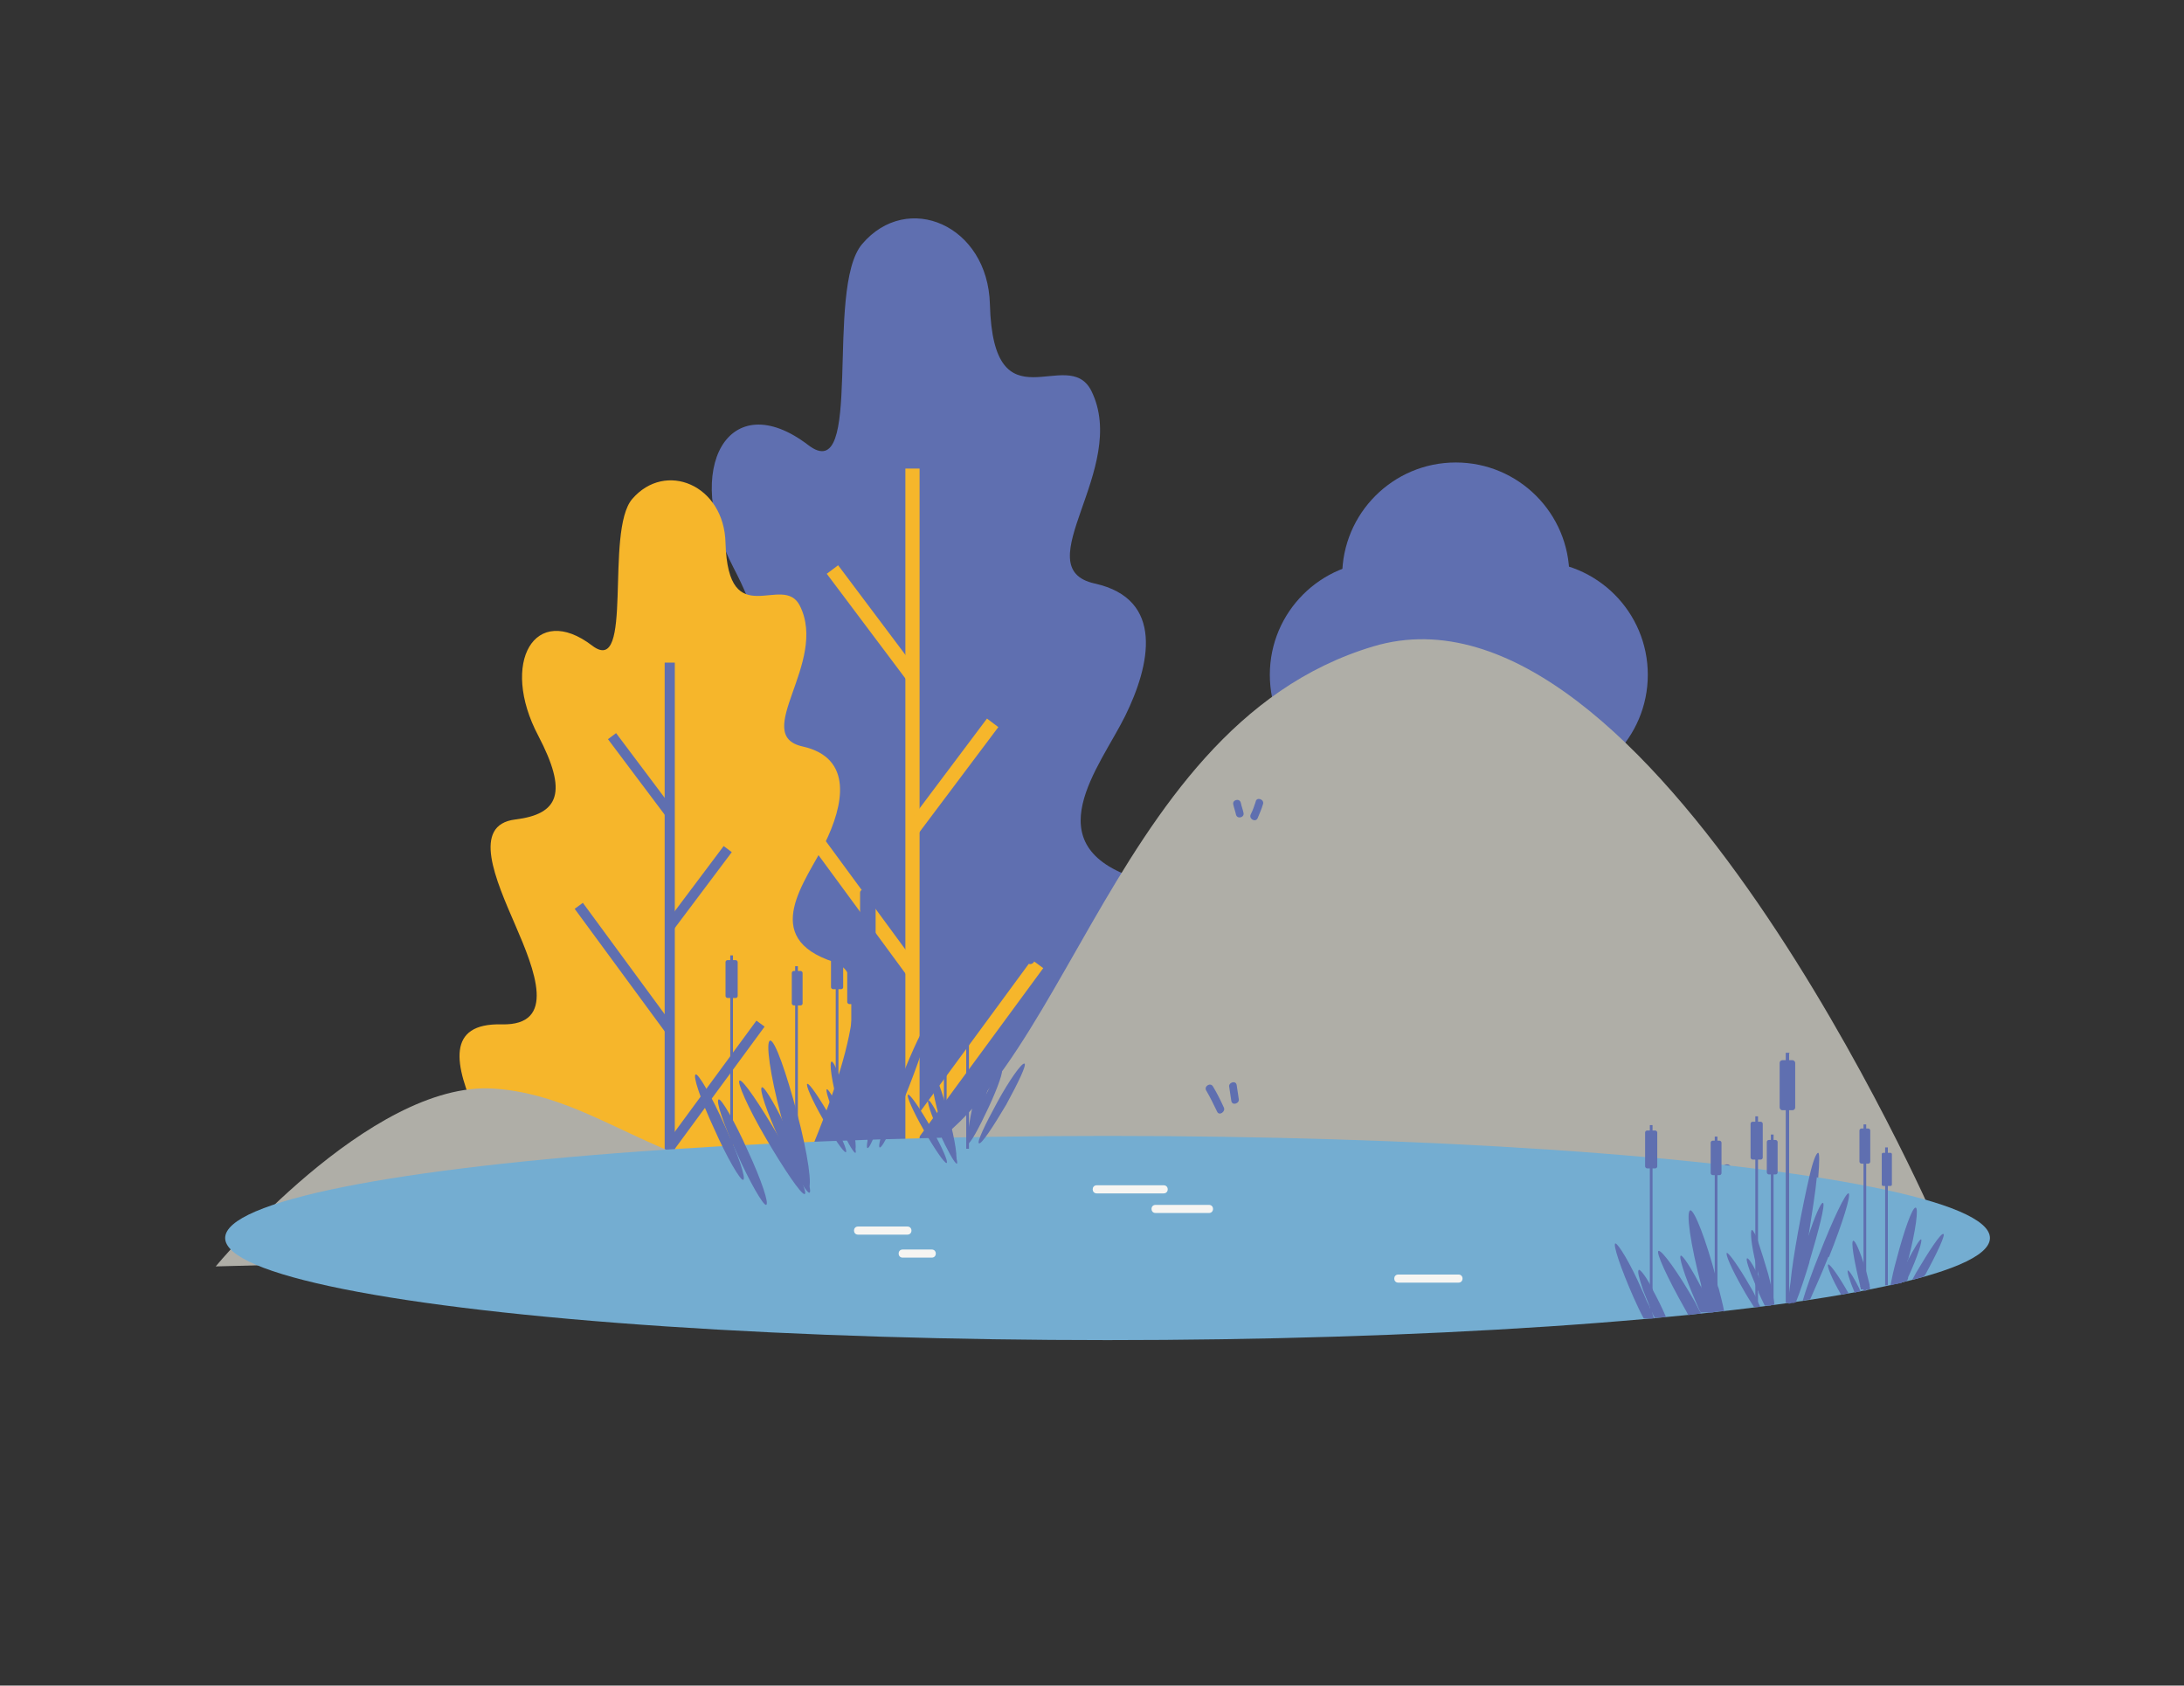 <?xml version="1.0" encoding="UTF-8"?>
<svg xmlns="http://www.w3.org/2000/svg" version="1.1" viewBox="0 0 323 249.3">
  <rect x="0" y="0" width="323" height="249.3" fill="#333333" stroke="none"/>
  <defs>
    <style>
      .cls-1 {
        fill: #f6f5f2;
      }

      .cls-2 {
        fill: #afaea7;
      }

      .cls-3 {
        fill: #5f6fb0;
      }

      .cls-4 {
        fill: #74add1;
      }

      .cls-5 {
        fill: #f6b62b;
      }
    </style>
  </defs>
  <!-- Generator: Adobe Illustrator 28.6.0, SVG Export Plug-In . SVG Version: 1.2.0 Build 709)  -->
  <g>
    <g id="Capa_1">
      <g id="Capa_2">
        <g id="Capa_1-2">
          <g>
            <path class="cls-3" d="M198.6,165.9c0-.3-.1-.6-.2-1,0-.2-.3-.3-.5-.3-.2,0-.3.3-.3.5,0,.3.1.6.2,1,0,.2.3.3.5.3.2,0,.3-.3.3-.5Z"/>
            <path class="cls-3" d="M201.4,164.8c-.2.3-.4.6-.6,1-.3.4.4.8.7.4.2-.3.4-.6.6-1,.3-.4-.4-.8-.7-.4Z"/>
            <path class="cls-3" d="M236.8,158.8c0-.3-.1-.6-.2-1,0-.2-.3-.3-.5-.3-.2,0-.3.3-.3.5,0,.3.1.6.2,1,0,.2.3.3.5.3.2,0,.3-.3.3-.5Z"/>
            <path class="cls-3" d="M239.5,157.7c-.2.3-.4.6-.6,1-.3.4.4.8.7.4.2-.3.4-.6.6-1,.3-.4-.4-.8-.7-.4Z"/>
            <path class="cls-1" d="M203.5,150.7h-3c-.5,0-.5.8,0,.8h3c.5,0,.5-.8,0-.8Z"/>
            <g>
              <g>
                <path class="cls-3" d="M168.3,130c-15.6-4.9-5.6-16.6-1.9-24.1s5.9-17.3-4.5-19.6,5.2-17-.5-28.5c-3.5-6.9-14.5,5.8-15-12.8-.3-11.7-12.2-16.8-18.9-8.9-5.6,6.6.4,36.2-8,29.7-11.7-8.9-18.7,3.4-11,18.2,6,11.5,4.2,15.9-4.7,16.9-8.9,1.1-4,12.2,0,21.3s8.6,20.4-2.8,20.1c-11.4-.4-9.8,8-4.9,18.6,2.5,5.4,4.6,9.3,6,11.8h59.4c4.4-9.8,16.9-39.7,7-42.9h0Z"/>
                <rect class="cls-5" x="133.9" y="69.3" width="2.1" height="103.6"/>
                <rect class="cls-5" x="128" y="82.3" width="2.1" height="19.7" transform="translate(-29.5 95.9) rotate(-36.9)"/>
                <rect class="cls-5" x="131.1" y="113.7" width="19.7" height="2.1" transform="translate(-35.5 158.6) rotate(-53.1)"/>
                <rect class="cls-5" x="124.7" y="115.5" width="2.1" height="31.1" transform="translate(-53.2 99.9) rotate(-36.3)"/>
                <rect class="cls-5" x="128.7" y="154.1" width="31.1" height="2.1" transform="translate(-66.2 179.5) rotate(-53.7)"/>
              </g>
              <g>
                <path class="cls-5" d="M123.4,142.3c-11.3-3.6-4.1-12.1-1.4-17.6s4.3-12.6-3.3-14.3c-7.7-1.7,3.8-12.4-.4-20.8-2.5-5-10.6,4.2-11-9.3-.2-8.6-8.9-12.2-13.8-6.5-4.1,4.8.3,26.4-5.9,21.7-8.5-6.5-13.7,2.5-8,13.3,4.4,8.4,3.1,11.6-3.4,12.4-6.5.8-2.9,8.9,0,15.6s6.2,14.9-2,14.7-7.1,5.9-3.6,13.6c1.6,3.5,3,6.1,4,7.9h44.1c3.4-7.8,11.8-28.4,4.8-30.6h0Z"/>
                <rect class="cls-3" x="98.3" y="98" width="1.5" height="74.9"/>
                <rect class="cls-3" x="94" y="107.5" width="1.5" height="14.3" transform="translate(-49.8 79.8) rotate(-36.9)"/>
                <rect class="cls-3" x="96.2" y="130.4" width="14.3" height="1.5" transform="translate(-63.6 135.2) rotate(-53.1)"/>
                <rect class="cls-3" x="91.6" y="131.7" width="1.5" height="22.7" transform="translate(-66.8 82.5) rotate(-36.3)"/>
                <rect class="cls-3" x="94.5" y="159.8" width="22.7" height="1.5" transform="translate(-86.3 150.8) rotate(-53.7)"/>
              </g>
              <g>
                <rect class="cls-5" x="211.2" y="105.2" width="3" height="22.4"/>
                <path class="cls-5" d="M220.8,113.6v-6.6h3v6.6c0,3.7-3,6.8-6.8,6.8h-4.4v-3h4.4c2.1,0,3.8-1.7,3.8-3.8Z"/>
                <circle class="cls-3" cx="204.6" cy="99.8" r="16.8"/>
                <circle class="cls-3" cx="215.3" cy="85.2" r="16.8"/>
                <circle class="cls-3" cx="226.9" cy="99.8" r="16.8"/>
              </g>
              <path class="cls-2" d="M286.1,180.6l-254.2,6.7s22.8-27.5,41.1-26.3c18.3,1.2,28.7,17.9,56.4,12.1s32.9-65.3,73.7-77.5,83.1,85,83.1,85h0Z"/>
              <path class="cls-3" d="M182.9,160.5c-.1-.8-1.3-.4-1.1.3.1.7.2,1.3.3,2,.1.8,1.3.4,1.1-.3l-.3-2Z"/>
              <path class="cls-3" d="M181,163.8c-.5-1.1-1-2.1-1.6-3.1-.4-.7-1.4,0-1,.6.6,1,1.1,2.1,1.6,3.1.3.7,1.3,0,1-.6Z"/>
              <path class="cls-3" d="M163.6,183.6c-.4-.3-.8-.7-1.2-1-.2-.2-.6-.2-.8,0-.2.2-.2.6,0,.8.4.3.8.7,1.2,1,.2.2.6.2.8,0,.2-.2.2-.6,0-.8Z"/>
              <path class="cls-3" d="M165.6,181.3c-.3-.7-1.3,0-1,.6.3.6.4,1.3.5,2,0,.8,1.2.8,1.2,0,0-.9-.3-1.7-.7-2.6h0Z"/>
              <path class="cls-3" d="M184.9,179.6c0,.7,0,1.4-.3,2-.2.7.9,1,1.1.3.2-.8.3-1.5.3-2.3,0-.8-1.2-.8-1.2,0h0Z"/>
              <path class="cls-3" d="M152.9,141.7c-.3-.6-.6-1.2-.9-1.8-.4-.7-1.4,0-1,.6.3.6.6,1.2.9,1.8.4.7,1.4,0,1-.6Z"/>
              <path class="cls-3" d="M157,140.1v.8c0,.8,1.2.8,1.2,0v-.8c0-.8-1.2-.8-1.2,0Z"/>
              <path class="cls-3" d="M183.9,120.2c-.1-.5-.3-1-.4-1.5-.2-.7-1.3-.4-1.1.3.1.5.3,1,.4,1.5.2.7,1.3.4,1.1-.3Z"/>
              <path class="cls-3" d="M185.7,118.6c-.2.6-.4,1.2-.7,1.8-.4.7.7,1.3,1,.6.3-.7.6-1.4.8-2.1.2-.7-1-1.1-1.1-.3h0Z"/>
              <path class="cls-3" d="M254.8,172.8v2.3c0,.8,1.2.8,1.2,0v-2.3c0-.8-1.2-.8-1.2,0h0Z"/>
              <path class="cls-3" d="M259,174c-.5.4-.9.9-1.2,1.5-.4.7.6,1.3,1,.6.3-.5.6-.9,1-1.3.6-.5-.3-1.4-.8-.8h0Z"/>
              <ellipse class="cls-4" cx="163.8" cy="183.1" rx="130.5" ry="15.1"/>
              <path class="cls-1" d="M172.1,175.3h-9.9c-.8,0-.8,1.2,0,1.2h9.9c.8,0,.8-1.2,0-1.2Z"/>
              <path class="cls-1" d="M178.8,178.2h-7.9c-.8,0-.8,1.2,0,1.2h7.9c.8,0,.8-1.2,0-1.2Z"/>
              <path class="cls-1" d="M215.7,188.5h-8.9c-.8,0-.8,1.2,0,1.2h8.9c.8,0,.8-1.2,0-1.2Z"/>
              <path class="cls-1" d="M134.2,181.4h-7.3c-.8,0-.8,1.2,0,1.2h7.3c.8,0,.8-1.2,0-1.2Z"/>
              <path class="cls-1" d="M137.8,184.8h-4.3c-.8,0-.8,1.2,0,1.2h4.3c.8,0,.8-1.2,0-1.2Z"/>
              <g>
                <g>
                  <path class="cls-3" d="M264.6,155.8v36.9h0c0,0-.2,0-.2,0,0,0-.2,0-.3,0v-37h.6Z"/>
                  <rect class="cls-3" x="263.2" y="156.8" width="2.3" height="7.4" rx=".4" ry=".4"/>
                </g>
                <g>
                  <path class="cls-3" d="M276,166.3v24.6c-.1,0-.3,0-.4,0v-24.6h.4Z"/>
                  <rect class="cls-3" x="275" y="166.9" width="1.6" height="5.2" rx=".3" ry=".3"/>
                </g>
                <g>
                  <path class="cls-3" d="M279.2,169.8v20.3c-.1,0-.2,0-.4,0v-20.4h.4Z"/>
                  <rect class="cls-3" x="278.3" y="170.5" width="1.5" height="4.9" rx=".2" ry=".2"/>
                </g>
                <g>
                  <path class="cls-3" d="M262.3,167.9v25.1c-.1,0-.3,0-.4,0v-25.2h.4Z"/>
                  <rect class="cls-3" x="261.3" y="168.6" width="1.6" height="5.1" rx=".3" ry=".3"/>
                </g>
                <g>
                  <rect class="cls-3" x="253.6" y="168.1" width=".4" height="25.8"/>
                  <rect class="cls-3" x="253" y="168.7" width="1.6" height="5.1" rx=".3" ry=".3"/>
                </g>
                <g>
                  <path class="cls-3" d="M260,165.2v23.8h0v4.3c-.1,0-.3,0-.4,0v-28.2h.4Z"/>
                  <rect class="cls-3" x="258.9" y="165.9" width="1.8" height="5.6" rx=".3" ry=".3"/>
                </g>
                <g>
                  <path class="cls-3" d="M244.4,166.5v28.5c-.1,0-.3,0-.4,0v-28.6h.4Z"/>
                  <rect class="cls-3" x="243.3" y="167.2" width="1.8" height="5.6" rx=".3" ry=".3"/>
                </g>
                <path class="cls-3" d="M268.7,174.1c-.2,2.2-.7,5.2-1.2,8.5,0,.1,0,.2,0,.4-.7,4.1-1.5,7.7-2.1,9.7-.2,0-.5,0-.7.1h0c0,0-.2,0-.2,0,0-.8.1-1.8.3-3.1.2-2.1.6-4.6,1.1-7.4.6-3.3,1.2-6.2,1.7-8.3.5-2.2,1-3.5,1.3-3.5.2,0,.2,1.4,0,3.7h0Z"/>
                <path class="cls-3" d="M267.6,186.7c-.7,2.3-1.4,4.4-2,5.9h0c0,0-.2,0-.3,0-.2,0-.5,0-.7.1h0c0,0,0-.1,0-.1.4-1.6,1-3.8,1.7-6.3.4-1.2.8-2.3,1.1-3.4,1-3,1.9-5.1,2.2-5,.4.1-.6,4-2,8.7h0Z"/>
                <path class="cls-3" d="M270.4,185.9c-1,2.5-2,4.7-2.7,6.3h0c-.4,0-.8.1-1.1.2.5-1.7,1.4-4.3,2.5-7,2-5.1,3.9-9.1,4.3-8.9s-.9,4.4-2.9,9.4h0Z"/>
                <g>
                  <path class="cls-3" d="M282.1,186.4c0,0,0,.1,0,.2-.3,1.1-.6,2.2-.9,3.2-.2,0-.4,0-.6.1-.3,0-.6.1-1,.2.2-1.1.5-2.5.9-3.9,1.1-4.2,2.3-7.6,2.8-7.6.5,0,0,3.5-1.1,7.8h0Z"/>
                  <path class="cls-3" d="M282.2,189c0,.2-.2.4-.2.5-.3,0-.5.1-.8.2-.2,0-.4,0-.6.1.1-.4.3-.8.5-1.1.4-.8.7-1.5,1-2.2,1-1.9,1.8-3.2,2-3.2.3,0-.5,2.6-1.9,5.6h0Z"/>
                  <path class="cls-3" d="M284.7,188.5c0,.1-.1.2-.2.3-.5.2-1.1.3-1.7.5.2-.4.4-.7.6-1.1,1.9-3.2,3.6-5.8,4-5.7.4,0-.9,2.8-2.7,6.1h0Z"/>
                </g>
                <g>
                  <path class="cls-3" d="M276.5,190.7c-.1,0-.3,0-.4,0-.1,0-.3,0-.4,0-.1,0-.3,0-.5,0,0,0,0,0,0,0,0-.1,0-.3-.1-.4,0,0,0-.1,0-.2-.9-3.6-1.4-6.6-1-6.6.3,0,1,1.6,1.7,3.9.1.4.3.9.4,1.4.1.4.2.8.3,1.2,0,.2,0,.4.1.5h0Z"/>
                  <path class="cls-3" d="M275.2,191s0,0,0,0c-.3,0-.6.1-.9.2-.8-1.9-1.2-3.3-1-3.3.2,0,.9,1.1,1.7,2.7,0,.1.1.3.2.4h0Z"/>
                  <path class="cls-3" d="M273.4,191.3c-.4,0-.8.1-1.1.2-1.4-2.4-2.2-4.4-1.9-4.5.3,0,1.6,1.8,3,4.3h0Z"/>
                </g>
                <g>
                  <path class="cls-3" d="M262.3,193h0c-.1,0-.3,0-.4,0h0c-.2,0-.4,0-.6,0-.4-1.1-.8-2.6-1.2-4.2h0c0,0,0-.1,0-.2-.1-.6-.3-1.1-.4-1.6-.7-2.9-.9-5-.6-5.1.1,0,.3.3.6.9.1.3.3.7.4,1.1.4,1.2.9,2.8,1.4,4.5.2.8.4,1.5.5,2.2.2.8.3,1.4.4,2.1,0,0,0,.1,0,.2h0Z"/>
                  <path class="cls-3" d="M260.9,190.8c.4.8.7,1.6,1,2.3-.2,0-.4,0-.6,0-.1,0-.2,0-.3,0-.3-.6-.6-1.2-.9-1.9,0-.1,0-.2-.1-.3-.1-.2-.2-.5-.3-.7-1-2.3-1.6-4.1-1.3-4.1.2,0,.7.7,1.3,1.9.1.2.3.5.4.8h0c.3.6.6,1.2.9,1.8h0Z"/>
                  <path class="cls-3" d="M260.3,193.3c-.1,0-.2,0-.3,0-.1,0-.3,0-.4,0,0,0-.1,0-.2,0-.5-.8-1.1-1.7-1.7-2.8-1.6-2.8-2.6-5.1-2.3-5.2.3,0,1.8,2.1,3.4,4.9.3.5.6,1,.8,1.5.2.3.3.6.4.9.1.2.2.4.3.6h0Z"/>
                </g>
                <g>
                  <path class="cls-3" d="M254.8,193.9c-.5,0-1,.1-1.5.2-.2,0-.4,0-.7,0-.3-1.1-.7-2.4-1-3.7,0-.1,0-.2,0-.3-1.6-6.1-2.3-11-1.6-11.1.6,0,2.3,4.3,3.8,10,0,.3.1.6.2.9,0,.2.1.5.2.7.3,1.2.6,2.3.8,3.4h0Z"/>
                  <path class="cls-3" d="M253.3,194.1c-.2,0-.4,0-.7,0-.3,0-.6,0-.9,0,0,0-.1,0-.2,0,0-.1-.1-.2-.2-.4-.2-.5-.4-.9-.6-1.4h0c-1.6-3.7-2.5-6.6-2.1-6.6.3,0,1.5,1.8,2.9,4.5.5.9,1,2,1.5,3.1,0,.2.2.4.2.5h0Z"/>
                  <path class="cls-3" d="M246.4,194.8c-.5,0-1.1.1-1.6.1,0,0,0,0-.1,0,0-.1-.1-.3-.2-.4-.1-.4-.3-.7-.4-1-.4-1-.8-1.9-1.1-2.7-.6-1.8-.9-2.9-.6-3,.2,0,.9.8,1.7,2.3.1.2.3.5.4.8.6,1.1,1.3,2.5,1.9,3.9h0Z"/>
                  <path class="cls-3" d="M244.7,195s0,0-.1,0c0,0-.1,0-.2,0-.1,0-.3,0-.4,0-.3,0-.6,0-.9,0-.5-.9-1-2-1.5-3.1-1.9-4.3-3.1-7.9-2.7-8,.4,0,2.2,2.9,3.9,6.8.1.3.3.6.4.9.2.5.4,1,.7,1.5.1.4.3.7.4,1.1.1.2.2.5.3.7h0Z"/>
                  <path class="cls-3" d="M251.7,194.3c0,0-.1,0-.2,0-.6,0-1.2.1-1.8.2-.2-.3-.3-.6-.5-.9-2.6-4.6-4.4-8.5-3.9-8.6.5-.1,2.9,3.2,5.4,7.6h0c.1.2.2.4.3.6.2.4.4.8.7,1.2h0Z"/>
                </g>
              </g>
              <g>
                <g>
                  <rect class="cls-3" x="128.1" y="130.6" width=".6" height="37.4"/>
                  <rect class="cls-3" x="127.2" y="131.6" width="2.3" height="7.4" rx=".4" ry=".4"/>
                </g>
                <g>
                  <rect class="cls-3" x="139.6" y="141.1" width=".4" height="26.5"/>
                  <rect class="cls-3" x="139" y="141.8" width="1.6" height="5.2" rx=".3" ry=".3"/>
                </g>
                <g>
                  <rect class="cls-3" x="142.9" y="144.7" width=".4" height="25.2"/>
                  <rect class="cls-3" x="142.3" y="145.3" width="1.5" height="4.9" rx=".2" ry=".2"/>
                </g>
                <g>
                  <rect class="cls-3" x="125.9" y="142.7" width=".4" height="25.8"/>
                  <rect class="cls-3" x="125.3" y="143.4" width="1.6" height="5.1" rx=".3" ry=".3"/>
                </g>
                <g>
                  <rect class="cls-3" x="117.6" y="142.9" width=".4" height="25.8"/>
                  <rect class="cls-3" x="117.1" y="143.6" width="1.6" height="5.1" rx=".3" ry=".3"/>
                </g>
                <g>
                  <rect class="cls-3" x="123.6" y="140" width=".4" height="28.7"/>
                  <rect class="cls-3" x="122.9" y="140.7" width="1.8" height="5.6" rx=".3" ry=".3"/>
                </g>
                <g>
                  <rect class="cls-3" x="108" y="141.3" width=".4" height="28.7"/>
                  <rect class="cls-3" x="107.3" y="142" width="1.8" height="5.6" rx=".3" ry=".3"/>
                </g>
                <path class="cls-3" d="M131.5,157.4c-1.2,6.6-2.5,11.9-3,11.8-.5,0,0-5.5,1.2-12.1,1.2-6.6,2.5-11.9,3-11.8.5,0,0,5.5-1.2,12.1Z"/>
                <path class="cls-3" d="M131.6,161.5c-1.5,4.7-2.9,8.4-3.3,8.3s.6-4,2-8.7c1.5-4.7,2.9-8.4,3.3-8.3s-.6,4-2,8.7Z"/>
                <path class="cls-3" d="M134.4,160.8c-2,5.1-3.9,9.1-4.3,8.9-.4-.1.9-4.4,2.9-9.5,2-5.1,3.9-9.1,4.3-8.9s-.9,4.4-2.9,9.5Z"/>
                <g>
                  <ellipse class="cls-3" cx="145.3" cy="161.1" rx="7.9" ry=".8" transform="translate(-46.9 261.7) rotate(-75.6)"/>
                  <path class="cls-3" d="M146.2,163.8c-1.4,3-2.7,5.4-3.1,5.4s.5-2.6,1.9-5.6,2.7-5.4,3.1-5.4-.5,2.6-1.9,5.6Z"/>
                  <path class="cls-3" d="M148.8,163.4c-1.9,3.2-3.6,5.8-4,5.7-.4-.1.9-2.8,2.7-6.1s3.6-5.8,4-5.7c.4.1-.9,2.8-2.7,6.1Z"/>
                </g>
                <g>
                  <path class="cls-3" d="M138.9,165.2c.9,3.6,2,6.5,2.4,6.5s0-3-1-6.6c-.9-3.6-2-6.5-2.4-6.5s0,3,1,6.6Z"/>
                  <path class="cls-3" d="M138.9,167.5c1.2,2.6,2.3,4.6,2.6,4.6s-.4-2.2-1.6-4.8-2.3-4.6-2.6-4.6.4,2.2,1.6,4.8Z"/>
                  <path class="cls-3" d="M136.6,167.1c1.6,2.8,3.1,5,3.4,4.9s-.7-2.4-2.3-5.2-3.1-5-3.4-4.9.7,2.4,2.3,5.2Z"/>
                </g>
                <g>
                  <path class="cls-3" d="M124,163.6c.9,3.6,2,6.5,2.4,6.5s0-3-1-6.6c-.9-3.6-2-6.5-2.4-6.5s0,3,1,6.6Z"/>
                  <path class="cls-3" d="M123.9,165.9c1.2,2.6,2.3,4.6,2.6,4.6s-.4-2.2-1.6-4.8c-1.2-2.6-2.3-4.6-2.6-4.6s.4,2.2,1.6,4.8Z"/>
                  <path class="cls-3" d="M121.7,165.5c1.6,2.8,3.1,5,3.4,4.9s-.7-2.4-2.3-5.2c-1.6-2.8-3.1-5-3.4-4.9s.7,2.4,2.3,5.2Z"/>
                </g>
                <g>
                  <path class="cls-3" d="M115.5,165c1.6,6.1,3.3,10.9,4,10.8s0-5.1-1.6-11.1-3.3-10.9-4-10.8,0,5.1,1.6,11.1Z"/>
                  <path class="cls-3" d="M115.4,168.8c1.9,4.3,3.9,7.7,4.3,7.6.5-.1-.7-3.7-2.7-8-1.9-4.3-3.9-7.7-4.3-7.6-.5.1.7,3.7,2.7,8Z"/>
                  <path class="cls-3" d="M109,170.6c1.9,4.3,3.9,7.7,4.3,7.6.5-.1-.7-3.7-2.7-8-1.9-4.3-3.9-7.7-4.3-7.6-.5.1.7,3.7,2.7,8Z"/>
                  <path class="cls-3" d="M105.6,166.9c1.9,4.3,3.9,7.7,4.3,7.6.5-.1-.7-3.7-2.7-8-1.9-4.3-3.9-7.7-4.3-7.6-.5.1.7,3.7,2.7,8Z"/>
                  <path class="cls-3" d="M113.3,168.4c2.7,4.6,5.2,8.3,5.7,8.2s-1.2-4-3.9-8.6-5.2-8.3-5.7-8.2,1.2,4,3.9,8.6Z"/>
                </g>
              </g>
            </g>
          </g>
        </g>
      </g>
    </g>
  </g>
</svg>